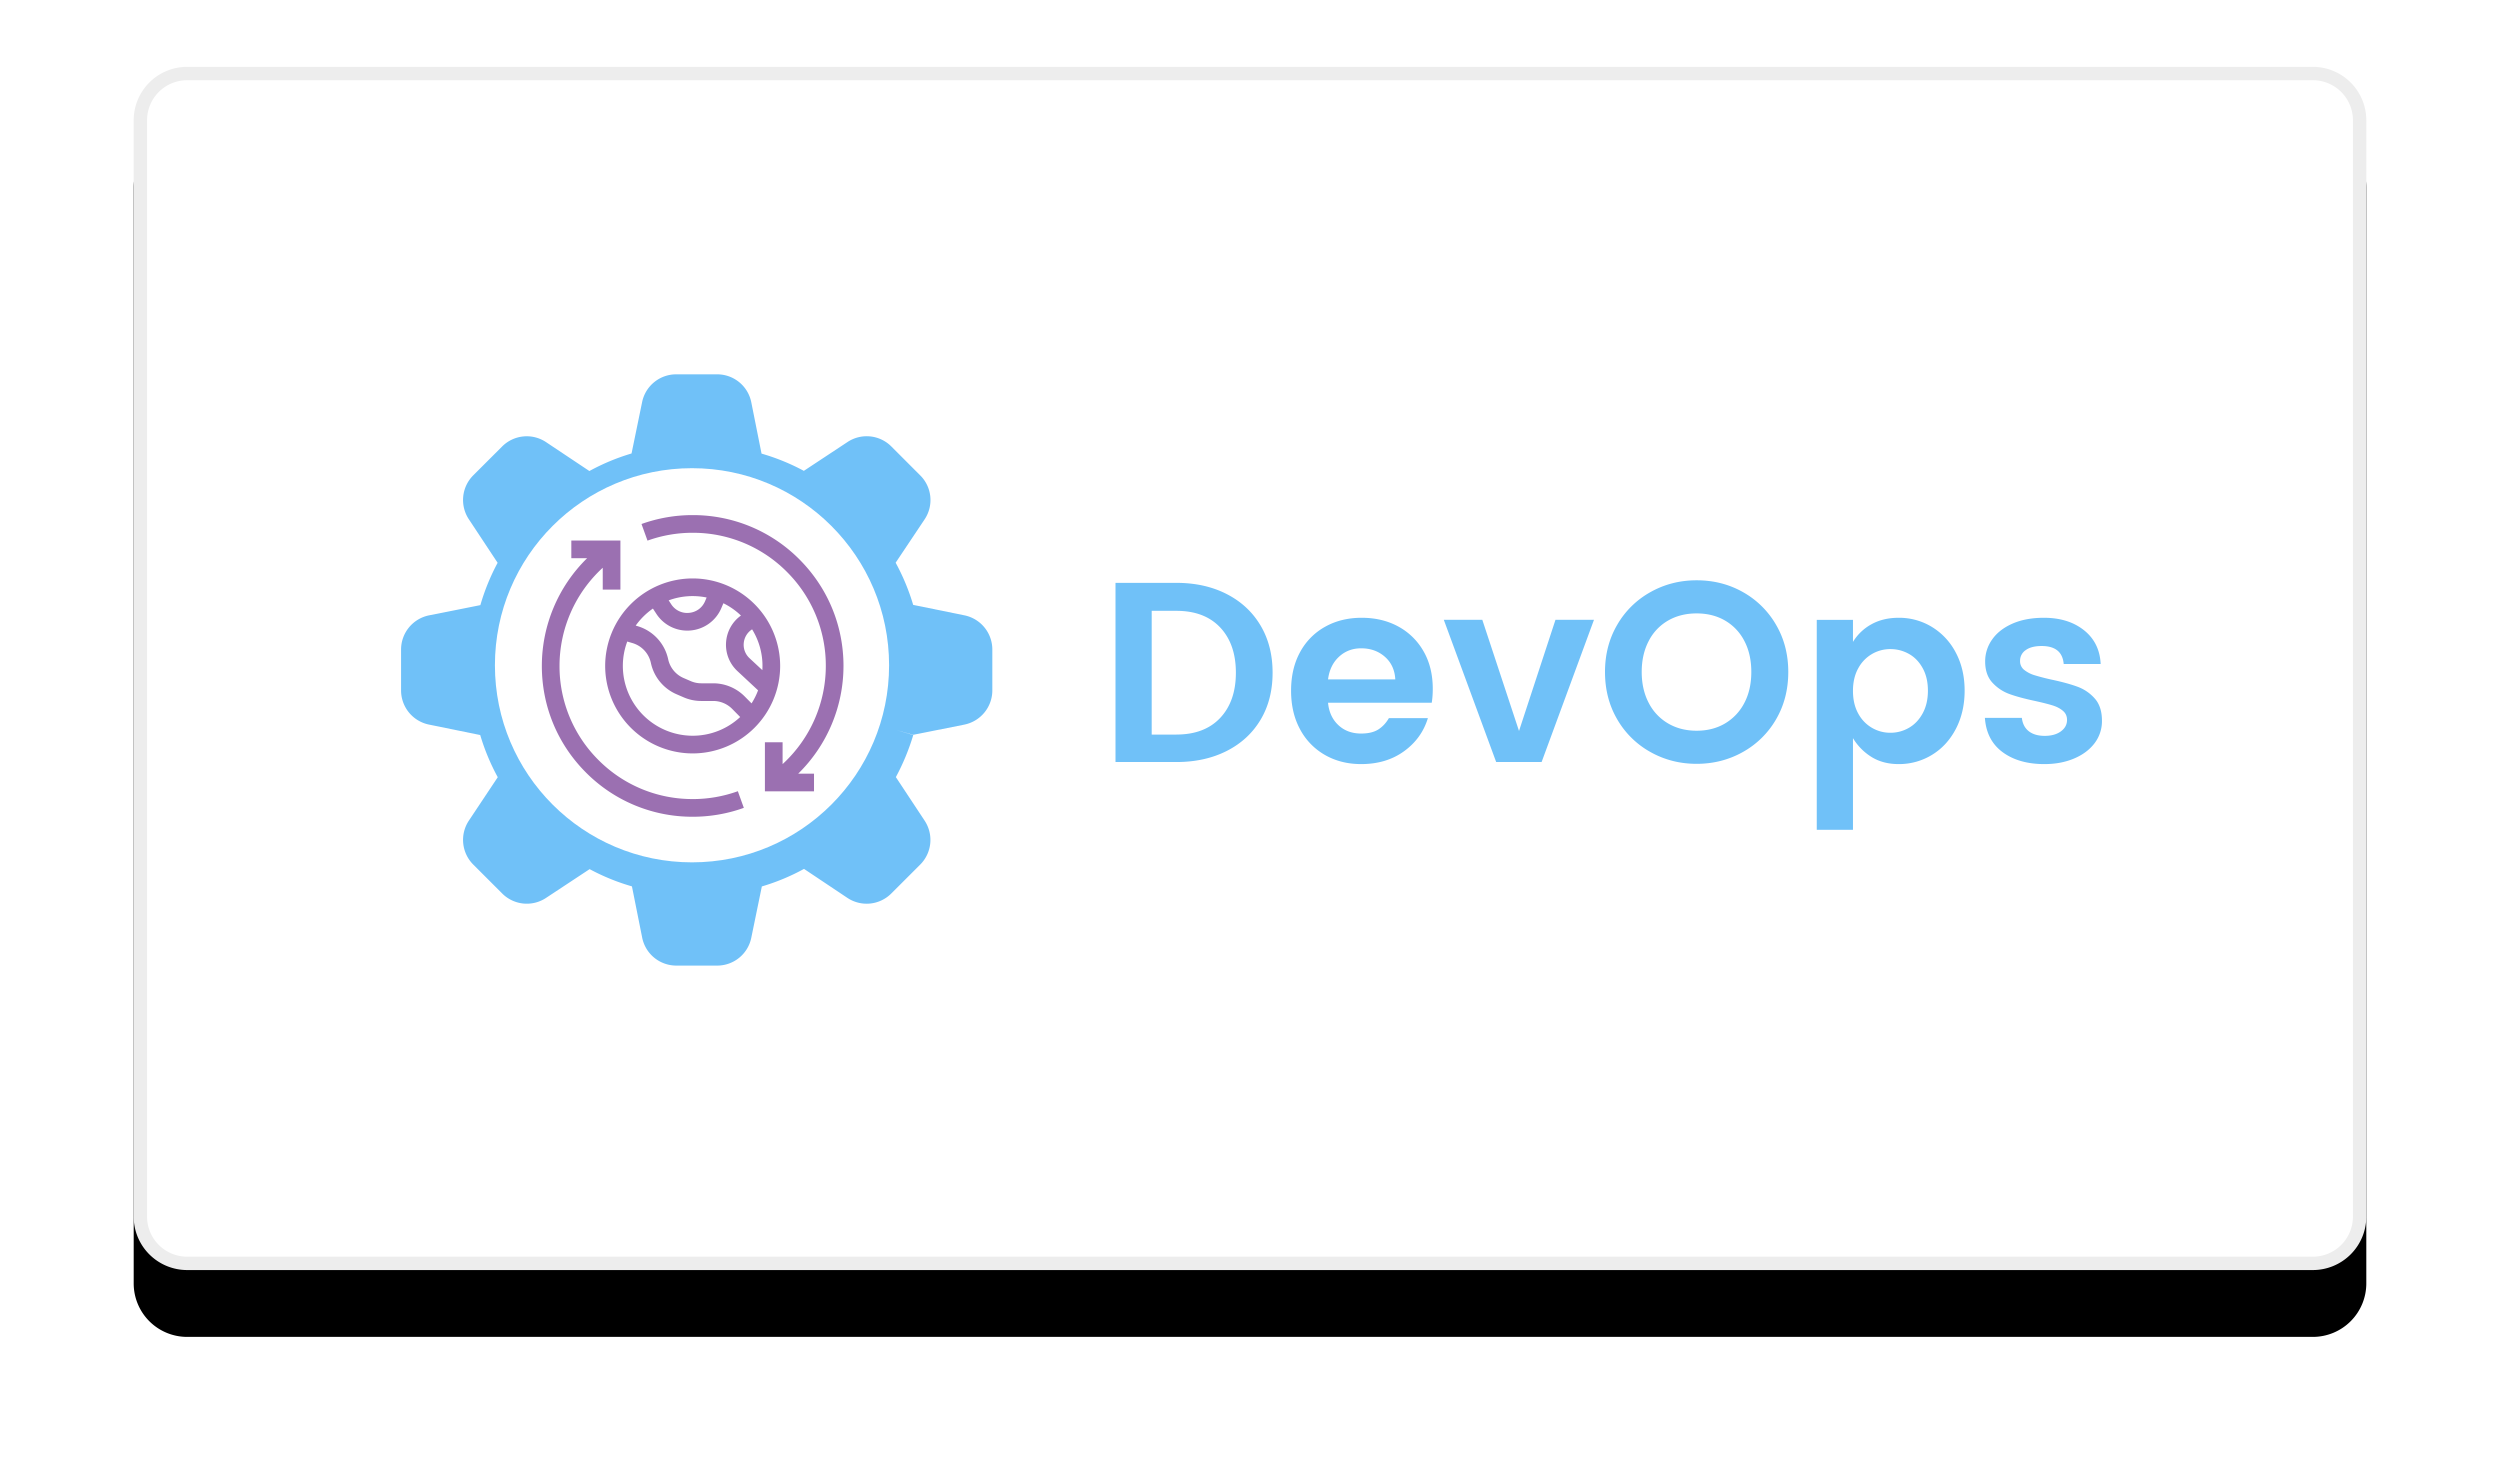 <svg width="187" height="110" xmlns="http://www.w3.org/2000/svg" xmlns:xlink="http://www.w3.org/1999/xlink"><defs><filter x="-10.5%" y="-13.9%" width="121%" height="138.9%" filterUnits="objectBoundingBox" id="a"><feOffset dy="5" in="SourceAlpha" result="shadowOffsetOuter1"/><feGaussianBlur stdDeviation="5" in="shadowOffsetOuter1" result="shadowBlurOuter1"/><feComposite in="shadowBlurOuter1" in2="SourceAlpha" operator="out" result="shadowBlurOuter1"/><feColorMatrix values="0 0 0 0 0.468 0 0 0 0 0.468 0 0 0 0 0.468 0 0 0 0.087 0" in="shadowBlurOuter1"/></filter><path d="M4 0h159a4 4 0 014 4v82a4 4 0 01-4 4H4a4 4 0 01-4-4V4a4 4 0 014-4z" id="b"/></defs><g fill="none" fill-rule="evenodd"><g transform="translate(10 5)"><use fill="#000" filter="url(#a)" xlink:href="#b"/><path stroke="#EDEDED" d="M4 .5A3.5 3.5 0 00.5 4v82A3.5 3.5 0 004 89.5h159a3.5 3.5 0 003.5-3.5V4A3.5 3.5 0 00163 .5H4z" stroke-linejoin="square" fill="#FFF"/></g><g transform="translate(30 28)"><path d="M38.835 7.562L36.666 5.39a2.601 2.601 0 00-3.286-.318L30.128 7.22a16.051 16.051 0 00-3.165-1.29l-.766-3.835A2.6 2.6 0 0023.648 0h-3.07a2.6 2.6 0 00-2.55 2.09l-.788 3.83a16.053 16.053 0 00-3.154 1.313l-3.239-2.16a2.6 2.6 0 00-3.285.322L5.389 7.566a2.611 2.611 0 00-.316 3.28l2.149 3.252a16.19 16.19 0 00-1.29 3.165l-3.835.764A2.611 2.611 0 000 20.577v3.072A2.61 2.61 0 002.092 26.2l3.828.78a16.22 16.22 0 001.312 3.155L5.073 33.38a2.61 2.61 0 00.324 3.286l2.17 2.17a2.601 2.601 0 003.285.322l3.252-2.147c1.006.541 2.067.974 3.165 1.29l.766 3.835a2.602 2.602 0 002.543 2.09h3.07a2.6 2.6 0 002.55-2.09l.788-3.83a16.017 16.017 0 003.154-1.313l3.239 2.165a2.601 2.601 0 003.287-.323l2.171-2.169a2.612 2.612 0 00.322-3.286l-2.149-3.252a16.83 16.83 0 001.301-3.144l-1.246-.37 1.241.35 3.835-.765a2.611 2.611 0 002.085-2.55v-3.072a2.61 2.61 0 00-2.092-2.551l-3.828-.78a16.21 16.21 0 00-1.312-3.155l2.165-3.24a2.6 2.6 0 00-.324-3.29z" fill="#70C1F8" fill-rule="nonzero"/><circle fill="#FFF" cx="21.762" cy="21.762" r="14.742"/><g fill="#9B70B1" fill-rule="nonzero"><path d="M33.093 21.811c0-3.013-1.174-5.846-3.304-7.977a11.208 11.208 0 00-7.978-3.304 11.25 11.25 0 00-3.826.666l.448 1.243a9.93 9.93 0 013.378-.587 9.894 9.894 0 017.043 2.917 9.894 9.894 0 012.917 7.042 9.971 9.971 0 01-3.233 7.344V27.52h-1.323v3.672h3.673V29.87h-1.182a11.294 11.294 0 003.387-8.059zM21.811 31.77a9.894 9.894 0 01-7.042-2.916 9.894 9.894 0 01-2.917-7.043 9.971 9.971 0 013.233-7.343v1.635h1.322v-3.672h-3.672v1.322h1.182a11.295 11.295 0 00-3.387 8.058c0 3.014 1.173 5.847 3.304 7.978a11.208 11.208 0 007.977 3.304c1.314 0 2.602-.224 3.827-.666l-.448-1.244a9.93 9.93 0 01-3.379.588z"/><path d="M21.811 15.267a6.552 6.552 0 00-6.544 6.544 6.552 6.552 0 006.544 6.545 6.552 6.552 0 006.545-6.545 6.552 6.552 0 00-6.545-6.544zm5.213 6.86l-.96-.894a1.365 1.365 0 01-.433-1.117c.035-.42.256-.797.608-1.03l.018-.012a5.19 5.19 0 01.767 3.054zm-4.168-5.433l-.115.273c-.212.5-.66.827-1.2.875a1.422 1.422 0 01-1.337-.647l-.188-.288a5.198 5.198 0 012.84-.213zm-4.018.827l.26.397a2.76 2.76 0 002.56 1.241 2.76 2.76 0 002.3-1.677l.152-.359c.485.239.927.55 1.313.92a2.678 2.678 0 00-1.11 1.965 2.68 2.68 0 00.849 2.192l1.542 1.437a5.23 5.23 0 01-.487.976l-.516-.521a3.325 3.325 0 00-2.349-.981h-.898c-.272 0-.537-.055-.787-.163l-.536-.232a1.986 1.986 0 01-1.152-1.405 3.302 3.302 0 00-2.296-2.477l-.132-.04a5.267 5.267 0 011.287-1.273zm-2.249 4.29c0-.641.117-1.256.33-1.824l.39.115a1.98 1.98 0 011.377 1.486 3.31 3.31 0 001.92 2.342l.537.232c.416.18.857.271 1.311.271h.898c.526 0 1.04.214 1.41.588l.604.612a5.203 5.203 0 01-3.555 1.4 5.228 5.228 0 01-5.222-5.222z"/></g></g><path d="M87.99 57c1.421 0 2.676-.275 3.764-.826 1.088-.55 1.932-1.328 2.534-2.332.602-1.005.902-2.18.902-3.524 0-1.344-.3-2.521-.902-3.532-.602-1.012-1.446-1.796-2.534-2.352-1.088-.557-2.343-.836-3.764-.836h-4.55V57h4.55zm0-2.054h-1.843V45.69h1.843c1.408 0 2.503.416 3.284 1.248.78.832 1.17 1.959 1.17 3.38 0 1.42-.39 2.547-1.17 3.379-.781.832-1.876 1.248-3.284 1.248zm13.824 2.208c1.255 0 2.324-.32 3.207-.96.883-.64 1.478-1.466 1.785-2.477h-2.918c-.205.358-.467.64-.787.845-.32.204-.749.307-1.287.307-.69 0-1.26-.211-1.708-.634-.448-.422-.704-.979-.768-1.67h7.756c.052-.32.077-.666.077-1.037 0-1.075-.23-2.013-.691-2.813a4.785 4.785 0 00-1.891-1.853c-.8-.435-1.712-.652-2.736-.652-1.024 0-1.936.224-2.736.672a4.736 4.736 0 00-1.872 1.9c-.448.82-.672 1.78-.672 2.88 0 1.101.224 2.064.672 2.89a4.803 4.803 0 001.862 1.92c.794.454 1.696.682 2.707.682zm2.554-6.336h-5.03c.09-.704.361-1.268.816-1.69.454-.422 1.008-.634 1.66-.634.704 0 1.296.212 1.776.634.48.422.74.986.778 1.69zM115.312 57l3.917-10.637h-2.88l-2.727 8.314-2.745-8.314h-2.88L111.914 57h3.398zm11.597.134c1.254 0 2.406-.294 3.456-.883a6.524 6.524 0 002.486-2.448c.608-1.043.912-2.224.912-3.542 0-1.306-.304-2.48-.912-3.523a6.544 6.544 0 00-2.477-2.448c-1.043-.59-2.198-.884-3.465-.884-1.255 0-2.407.295-3.456.884a6.524 6.524 0 00-2.487 2.448c-.608 1.043-.912 2.217-.912 3.523 0 1.318.304 2.499.912 3.542a6.524 6.524 0 002.487 2.448c1.05.589 2.201.883 3.456.883zm0-2.476c-.807 0-1.52-.183-2.141-.548a3.758 3.758 0 01-1.45-1.545c-.345-.666-.518-1.434-.518-2.304 0-.87.173-1.639.518-2.304a3.694 3.694 0 011.45-1.536c.62-.359 1.334-.538 2.14-.538.807 0 1.518.18 2.132.538a3.727 3.727 0 011.44 1.526c.346.66.518 1.43.518 2.314 0 .883-.172 1.654-.518 2.313a3.792 3.792 0 01-1.44 1.536c-.614.365-1.325.548-2.131.548zm11.693 7.41v-6.854a4.221 4.221 0 001.41 1.421c.57.346 1.24.519 2.007.519a4.7 4.7 0 002.496-.692c.755-.46 1.35-1.11 1.786-1.948.435-.839.653-1.79.653-2.852 0-1.062-.218-2.006-.653-2.832a4.87 4.87 0 00-1.786-1.93 4.7 4.7 0 00-2.496-.69c-.768 0-1.443.16-2.025.48a3.69 3.69 0 00-1.392 1.324v-1.65h-2.708v15.705h2.708zm2.803-7.257a2.71 2.71 0 01-2.41-1.44c-.262-.473-.393-1.037-.393-1.69 0-.652.13-1.215.393-1.689a2.71 2.71 0 012.41-1.44c.486 0 .944.118 1.373.355.428.237.774.592 1.036 1.066.263.473.394 1.037.394 1.69 0 .652-.131 1.219-.394 1.699-.262.48-.608.841-1.036 1.084a2.739 2.739 0 01-1.373.365zm11.52 2.343c.819 0 1.555-.138 2.208-.413.653-.275 1.165-.656 1.536-1.143a2.71 2.71 0 00.557-1.69c0-.703-.18-1.257-.538-1.66a3.17 3.17 0 00-1.296-.883c-.506-.186-1.149-.362-1.93-.528a16.77 16.77 0 01-1.296-.336 2.296 2.296 0 01-.758-.394.82.82 0 01-.307-.672.95.95 0 01.422-.806c.282-.205.679-.307 1.19-.307 1.025 0 1.575.448 1.652 1.344h2.765c-.052-1.063-.468-1.904-1.248-2.525-.781-.621-1.78-.931-2.996-.931-.908 0-1.696.147-2.361.441-.666.295-1.171.691-1.517 1.19a2.808 2.808 0 00-.518 1.633c0 .665.179 1.193.537 1.584.359.39.784.675 1.277.854.493.18 1.13.352 1.91.518.576.128 1.018.24 1.325.336.307.096.563.23.768.404.205.172.307.4.307.681 0 .346-.153.63-.46.855-.308.224-.71.336-1.21.336s-.896-.116-1.19-.346c-.295-.23-.468-.563-.519-.998h-2.765c.077 1.113.519 1.968 1.325 2.563.807.595 1.85.893 3.13.893z" fill="#70C1F8" fill-rule="nonzero"/></g></svg>